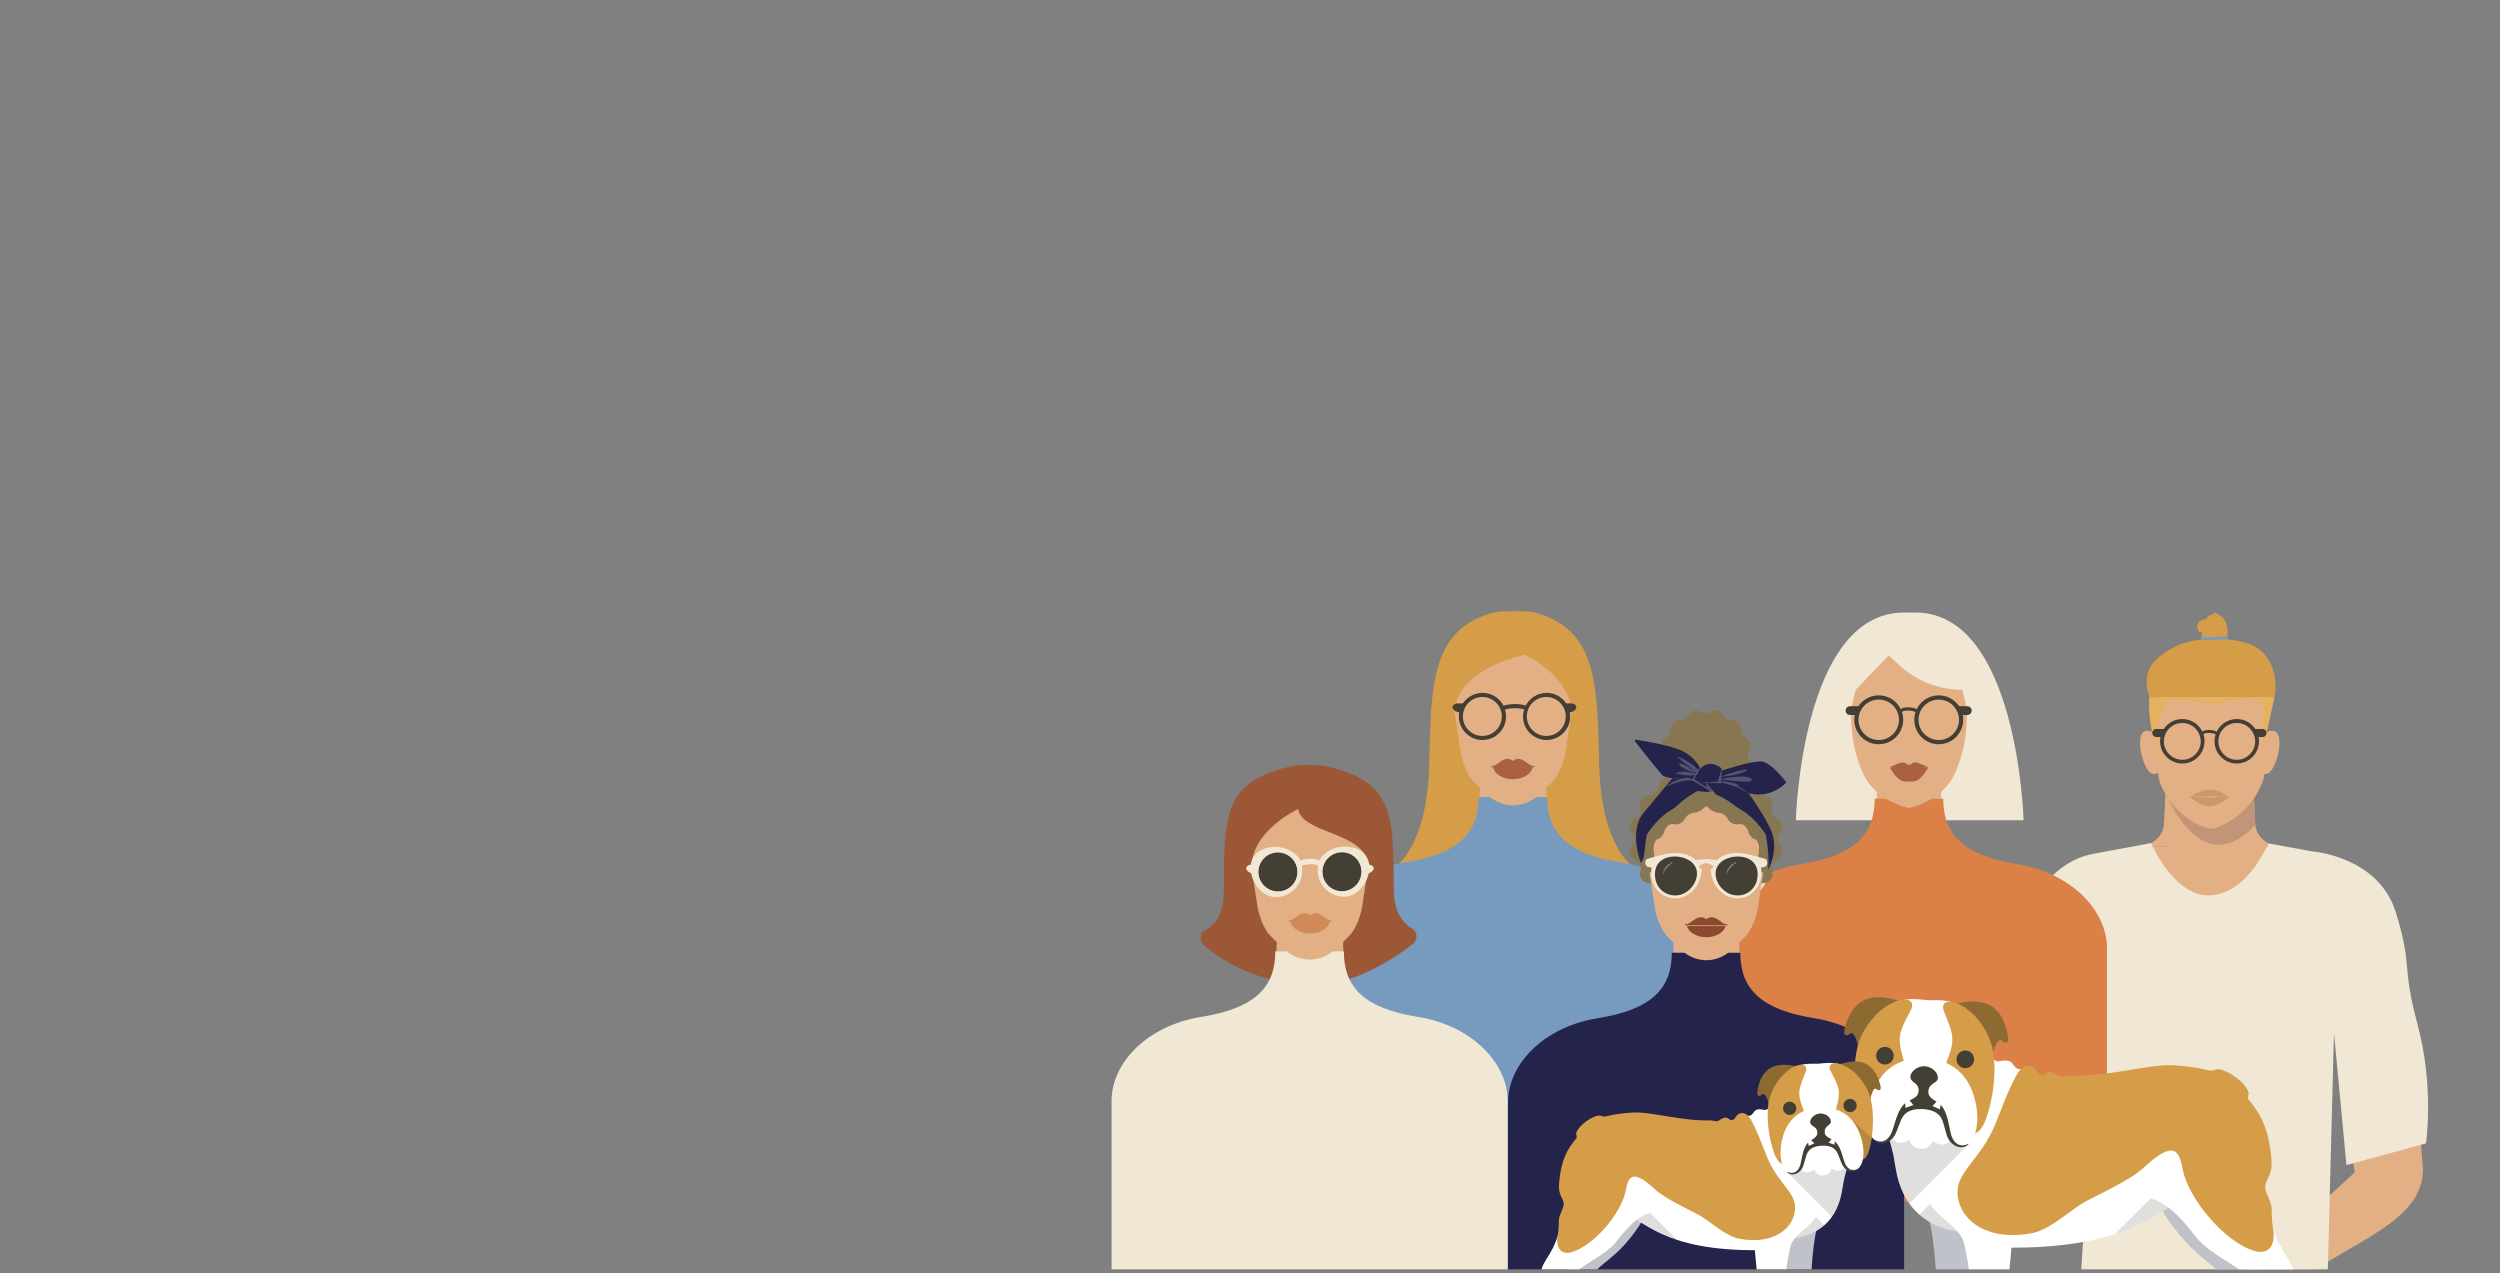 <?xml version="1.0" encoding="UTF-8"?> <svg xmlns="http://www.w3.org/2000/svg" xmlns:xlink="http://www.w3.org/1999/xlink" version="1.1" id="Layer_1" x="0px" y="0px" viewBox="0 0 2608 1328" style="enable-background:new 0 0 2608 1328;" xml:space="preserve"><rect x="0" y="0" width="2608" height="1328" fill="#808080" stroke="none"/> <style type="text/css"> .st0{clip-path:url(#SVGID_00000017492529237787120050000015651181217457604481_);} .st1{fill:#E3B086;} .st2{fill:#C39578;} .st3{fill:#D59D48;} .st4{fill:#769BBE;} .st5{fill:#E6B161;} .st6{fill:#443F35;} .st7{fill:#C69A69;} .st8{fill:#F1E7D5;} .st9{fill:#AA6142;} .st10{fill:#9C5836;} .st11{fill:#D08A59;} .st12{fill:#472B24;} .st13{fill:#DB8147;} .st14{fill:#EAE1DB;} .st15{fill:#857777;} .st16{fill:#24234C;} .st17{fill:#877652;} .st18{fill:#8B492D;} .st19{fill:#565170;} .st20{fill:#C0C2CA;} .st21{fill:#FFFFFF;} .st22{opacity:0.15;clip-path:url(#SVGID_00000076578747516580269660000015187778453113573522_);fill:#342E27;enable-background:new ;} .st23{clip-path:url(#SVGID_00000145035622491937853950000006291838491827757996_);} .st24{opacity:0.15;fill:#342E27;enable-background:new ;} .st25{fill:#AA823D;} .st26{fill:#8E6A33;} .st27{fill:none;stroke:#494846;stroke-width:1.602;stroke-miterlimit:10;} .st28{opacity:0.4;clip-path:url(#SVGID_00000182488349367192917360000009000263373708491666_);fill:#8E6A33;enable-background:new ;} .st29{opacity:0.15;clip-path:url(#SVGID_00000128478576876153364850000014798083475872678786_);fill:#342E27;enable-background:new ;} .st30{clip-path:url(#SVGID_00000071517187366858600730000005546219184700314026_);} .st31{opacity:0.4;clip-path:url(#SVGID_00000007419226110879170930000012403897146998202774_);fill:#8E6A33;enable-background:new ;} .st32{fill:none;} </style> <g> <defs> <rect id="SVGID_1_" x="954.55" y="607.15" width="1637.75" height="717.02"></rect> </defs> <clipPath id="SVGID_00000140729889674709889800000005758191708297430918_"> <use xlink:href="#SVGID_1_" style="overflow:visible;"></use> </clipPath> <g id="Layer_1_00000075865937173312758060000012908821648843495351_" style="clip-path:url(#SVGID_00000140729889674709889800000005758191708297430918_);"> <g> <g> <g> <path class="st1" d="M2361.9,877.1c0,0,0.8,18,22.7,23.4s61.9,3.2,81.7,21.7c13.3,12.5,30,36.1,35.3,53.5 c7.6,25.1,9.3,38,11.5,64.2l14.5,179c0.7,55.3-72,74.7-126.1,115.6l-71.2,4.2l126.2-115.7l-27.2-185.5l1.2-1.4l-5,33.2 l-235.9-13.5l-14.7-33.5l-38.2,226.1l-58.6-19.5c2.2-75.7-2.3-121.4,15-200.3c0,0,9.7-90.6,60.6-109.1 c25.1-9.1,67.1-13.5,89.1-18.9s22.7-23.4,22.7-23.4"></path> </g> </g> </g> <g> <g> <g> <g> <g> <g> <g> <path class="st1" d="M2375.2,882.9c-21.7-5.1-22.5-22.3-22.5-22.3l-2.6-50.9l-43.6,22.3h-2.9l-43.6-22.3l-2.6,50.9 c0,0-0.8,17.2-22.5,22.3"></path> <path class="st2" d="M2268.6,787.8l-9.2,39.6c0,0,36,94.4,93.4,33.2l-2.9-65.3L2268.6,787.8z"></path> <path class="st1" d="M2250,763.9c0.1,4.1-1,41.2,3.2,52.3c14.2,37.2,48.3,48.2,51.6,48.2c0,0,3.5-0.1,3.6-0.1s0.1,0,0.1,0 c4.6,0,37.4-12.4,51.7-48.1c4.4-11,3.8-53.7,4-57.8c1.2-26.4,0.6-34.9-6.3-43.7c-2.2-0.2-2.7-0.2-4-0.6 c-3-0.9-3.5-6.4-8.1-7.8c-4.6-1.4-6,1.1-10.2,0.4c-4.3-0.7-3-3.6-8.7-5.3c-5.8-1.7-11,3.8-14.3,0.7s-7.2-3-7.2-3h0.1 c0,0-4.2-0.1-7.5,3s-8.5-2.3-14.3-0.7c-5.8,1.7-4.5,4.6-8.7,5.3c-4.3,0.7-5.6-1.9-10.2-0.4c-4.6,1.4-5.1,7-8.1,7.8 c-0.7,0.2,0.1,0.3-0.8,0.4C2241.5,734.8,2249.9,756.5,2250,763.9z"></path> <g> <g> <g> <path class="st1" d="M2356.8,797.7c0,0,0,13.6,9.6,8.8s20.7-51.8-0.8-43.1C2344.1,772.2,2356.8,797.7,2356.8,797.7z"></path> <path class="st1" d="M2253.6,797.7c0,0,0,13.6-9.6,8.8s-20.7-51.8,0.8-43.1C2266.4,772.2,2253.6,797.7,2253.6,797.7z"></path> </g> </g> </g> </g> </g> </g> <g> <path class="st3" d="M2372.8,727.1c0,0,7.2-31.6-16.4-50.1c-6-4.7-18-8.6-33-10c0.6-3.9,0.5-8.1,0.1-12 c-1-8.9-6.2-13.2-13.3-16c-1.2-0.5-1.9,1.1-1.3,2.1c-2.1,0-4.1,0.7-6.1,2.3c-0.6,0.5-0.7,1.4-0.4,2 c-6.6,0.9-13.8,4.7-8.6,13.3c0.5,0.8,1.5,0.8,2,0.1c0.6,0.3,1.1,0.1,1.6-0.2c-0.6,2.8-0.4,5.5-0.8,8.6 c-13.7,1.4-24,4.8-34.6,11.3c-16.5,10-28.3,22.7-19.8,48.7v0.1"></path> <path class="st4" d="M2298.1,667.7c8.2,1,16.5-1.4,24.7-0.6c1.7,0.2,1.7-2.9,0-3c-8.2-0.8-16.5,1.6-24.7,0.6 C2296.3,664.5,2296.3,667.5,2298.1,667.7L2298.1,667.7z"></path> </g> </g> <path class="st5" d="M2253.9,794.3c0,0-14-33.7-11.7-67l130.6-0.1l-15.3,69l3.3-13.9c0,0,0.7-42.4-1.2-47.2 c-1.9-4.9-0.7-6.8-15.3-6.7s-27.1,8-45.6,4.8c-18.6-3.2-23.2-1-32.4-4.2c0,0-13.7-1-16.4,44.4 C2249.8,773.4,2249.9,780.9,2253.9,794.3z"></path> </g> <g> <g> <path class="st6" d="M2298.4,766.4l-2.9-0.7c0.9-3.7,6.8-4.6,12-4c4.4,0.6,6.9,2.2,6.8,4.4l-3-0.1c0,0.1,0,0.2,0,0.2 c-0.5-0.9-5.2-2.1-9.5-1.5C2300,765,2298.6,765.6,2298.4,766.4z"></path> </g> <g> <path class="st6" d="M2276.6,796.5c-12.8,0-23.2-10.4-23.2-23.2s10.4-23.2,23.2-23.2s23.2,10.4,23.2,23.2 C2299.7,786.2,2289.3,796.5,2276.6,796.5z M2276.6,754.2c-10.6,0-19.2,8.6-19.2,19.2c0,10.6,8.6,19.2,19.2,19.2 s19.2-8.6,19.2-19.2C2295.7,762.8,2287.1,754.2,2276.6,754.2z"></path> <path class="st6" d="M2333.4,796.5c-12.8,0-23.2-10.4-23.2-23.2s10.4-23.2,23.2-23.2s23.2,10.4,23.2,23.2 C2356.5,786.2,2346.1,796.5,2333.4,796.5z M2333.4,754.2c-10.6,0-19.2,8.6-19.2,19.2c0,10.6,8.6,19.2,19.2,19.2 s19.2-8.6,19.2-19.2C2352.5,762.8,2343.9,754.2,2333.4,754.2z"></path> </g> <path class="st6" d="M2349.7,760.5h10.6c2.6,0,4.6,2.4,4.1,4.9l0,0c-0.4,2-2.1,3.5-4.1,3.5h-5.9L2349.7,760.5z"></path> <path class="st6" d="M2260,760.5h-10.6c-2.6,0-4.6,2.4-4.1,4.9l0,0c0.4,2,2.1,3.5,4.1,3.5h5.9L2260,760.5z"></path> </g> <g> <path class="st7" d="M2325.5,831.4c0,0-9.8-7.6-20.5-7.6l0,0l0,0l0,0l0,0c-10.7,0-20.5,7.6-20.5,7.6 c-0.2-0.1,18.2-0.6,20.3-0.7c0.1,0,0.3,0,0.4,0C2307.3,830.8,2325.7,831.2,2325.5,831.4z"></path> <path class="st7" d="M2325.5,831.1c0,0-9.8,9.9-20.5,10l0,0l0,0l0,0l0,0c-10.7,0-20.5-10-20.5-10c-0.2,0.2,20.2,0.9,20.5,0.9 C2305.3,831.9,2325.7,831.2,2325.5,831.1z"></path> </g> </g> <path class="st1" d="M2234.8,882.9c0,0,26.9,63.3,64.9,66.4c38,3.1,75.5-66.4,75.5-66.4"></path> <path class="st8" d="M2244,879.5c0,0,24.7,57.9,63.2,54.5c39.7-3.5,58.4-55.1,60-54l45,8.2c0,0,69.4,5,87.3,64.1 c18,59.1,5.2,51.9,22.6,116.9s8.7,123.6,8.7,123.6l-83,22.6l-13-137.9l-7.1,272.7l-104.4-13.2l-153.2,2.8l17.4-263.9 c0,0-15.2,102.2-15.2,111l-84.3,10.5l15.2-168.7c0,0-2.7-121.3,80.5-138C2201.7,887.3,2244,879.5,2244,879.5z"></path> </g> <path class="st3" d="M1668.2,796.5c-1.8-81.5-1.5-141.5-69.1-157.9c-6-1.4-33-1.4-39,0c-67.5,16.3-67.3,76.3-69.1,157.9 c-1.9,89.2-36.8,108.6-36.8,108.6L1557,909c0,0,10.6-26.4,22.7-62.8c12.1,36.4,22.7,62.8,22.7,62.8l102.6-4 C1705,905,1670.1,885.7,1668.2,796.5z"></path> <path class="st1" d="M1538.4,868.1c8.1-22,4.6-68.8,4.6-68.8l0.2,1.4l34.7,3.4l33.8-4.8l1.4,26.8c0,0,1.6,29.2,4.4,37.9 C1628.5,897.7,1532,885.5,1538.4,868.1z"></path> <path class="st4" d="M1691.2,899.8c-55.7-8.9-77.2-30.6-77.2-68.3h-71.5c0,37.7-21.5,59.5-77.2,68.3 c-55.7,8.9-93.7,47.7-93.7,87.7V1191h162h6.3h244.9V987.5C1784.9,947.5,1746.9,908.7,1691.2,899.8z"></path> <path class="st1" d="M1590.7,683.1c0,0,48.6,22.3,48.6,60.9l-6,39.4c-1.1,7.2-3.2,14.2-6.3,20.8c-1.3,2.7-2.9,5.5-4.6,7.9 c-2.6,3.6-11.7,12-18.1,17.9s-14.7,9.5-23.4,10v0.1h-1.4c-0.3,0-0.7,0-1,0s-0.7,0-1,0h-1.4V840c-8.7-0.5-16.9-4.1-23.4-10 c-6.4-5.8-15.5-14.3-18.1-17.9c-1.6-2.1-3-4.6-4.2-7c-3.4-6.8-5.6-14-6.7-21.5l-6-39.5C1517.8,697.1,1590.7,683.1,1590.7,683.1z"></path> <path class="st1" d="M1569,781.3c-1.8-0.7-2.9-2.5-2.6-4.4c2.9-12.5,5.3-1.4,7.3-31.7c1.6-3.8,3.8-4.1,4.2-3.7 c0.4-0.3,3.2,0,4.6,3.7c0.9,29.1,5.1,23.2,7,31.8c0.3,1.9-0.8,3.7-2.6,4.4c-2.1,0.8-6.9,3.9-7.7,3.9c-0.4,0-2,0-2.4,0 C1575.9,785.2,1571.1,782.1,1569,781.3z"></path> <path class="st9" d="M1600.6,799.1c-4.5,0.3-7-3.8-12.7-6.5s-9.6,1.2-9.6,1.2h-0.1c0,0-4-3.9-9.6-1.2c-5.7,2.7-8.2,6.8-12.7,6.5 c0,0-0.5,1.1,0.2,1.1c0.7,0.1,20.6,6.9,22.1,6.9s21.4-6.8,22.1-6.9C1601.1,800.2,1600.6,799.1,1600.6,799.1z"></path> <path class="st9" d="M1557.7,801.1c1.9,6.7,10.4,11.8,20.5,11.8s18.6-5,20.5-11.8H1557.7z"></path> <g> <g> <g> <path class="st6" d="M1630.5,733.8h9.7c0,0,5.8,1.4,3.9,5.2s-7,4.2-7,4.2L1630.5,733.8z"></path> <path class="st6" d="M1529.2,733.8h-9.7c0,0-5.8,1.4-3.9,5.2s7,4.2,7,4.2L1529.2,733.8z"></path> </g> </g> <path class="st6" d="M1521.9,747.4c0,13.5,11,24.6,24.6,24.6c13.5,0,24.6-11,24.6-24.6c0-2.6-0.4-5-1.1-7.3 c10-2.5,17.5-0.8,20-0.1c-0.7,2.3-1.2,4.8-1.2,7.4c0,13.5,11,24.6,24.6,24.6c13.5,0,24.6-11,24.6-24.6c0-13.5-11-24.6-24.6-24.6 c-9.4,0-17.6,5.4-21.8,13.2c-2.5-0.8-11.4-3.1-23.2,0.1c-4.1-7.9-12.3-13.3-21.8-13.3C1532.9,722.9,1521.9,733.9,1521.9,747.4z M1592.8,747.4c0-11.2,9.1-20.3,20.3-20.3c11.2,0,20.3,9.1,20.3,20.3s-9.1,20.3-20.3,20.3C1602,767.8,1592.8,758.6,1592.8,747.4z M1526.1,747.4c0-11.2,9.1-20.3,20.3-20.3c11.2,0,20.3,9.1,20.3,20.3s-9.1,20.3-20.3,20.3 C1535.2,767.8,1526.1,758.6,1526.1,747.4z"></path> </g> <g> <path class="st10" d="M1276.7,928.3c0-80,1.5-111.2,65.3-127.8c12.8-3.3,33.8-3.3,46.7,0c63.8,16.6,65.3,47.8,65.3,127.8 c0,21.2,8.2,33.9,19.1,40.4c5.8,3.4,6.2,11.6,1,15.8c-25,20-83.1,54.1-103.2,33.7c-3.3-3.3-8.6-3.2-12.4-0.4 c-22.3,16.9-79.5-10.5-102.9-32.1c-5-4.6-3.9-12.8,2.2-15.8C1268.4,964.5,1276.7,952.6,1276.7,928.3z"></path> <path class="st1" d="M1406.5,1029c-8.1-22-4.6-68.8-4.6-68.8l-0.2,1.4L1367,965l-33.8-4.8l-1.4,26.8c0,0-1.6,29.2-4.4,37.9 C1316.4,1058.6,1412.9,1046.4,1406.5,1029z"></path> <path class="st8" d="M1253.2,1060.8c55.7-8.9,77.2-30.6,77.2-68.3h71.5c0,37.7,21.5,59.5,77.2,68.3c55.7,8.9,93.7,47.7,93.7,87.7 V1373h-162h-6.3h-34.8h-7h-34.8h-6.3h-162v-224.5C1159.5,1108.4,1197.5,1069.6,1253.2,1060.8z"></path> <g> <path class="st1" d="M1354.2,844c0,0-48.6,22.3-48.6,60.9l6,39.4c1.1,7.2,3.2,14.2,6.3,20.8c1.3,2.7,2.9,5.5,4.6,7.9 c2.6,3.6,11.7,12,18.1,17.9s14.7,9.5,23.4,10v0.1h1.4c0.3,0,0.7,0,1,0s0.7,0,1,0h1.4v-0.1c8.7-0.5,16.9-4.1,23.4-10 c6.4-5.8,15.5-14.3,18.1-17.9c1.6-2.1,3-4.6,4.2-7c3.4-6.8,5.6-14,6.7-21.5l6-39.5C1428.4,868,1358.4,870.6,1354.2,844z"></path> <path class="st1" d="M1375.9,942.2c1.8-0.7,2.9-2.5,2.6-4.4c-2.9-12.5-5.3-1.4-7.3-31.7c-1.6-3.8-3.8-4.1-4.2-3.7 c-0.4-0.3-3.2,0-4.6,3.7c-0.9,29.1-5.1,23.2-7,31.8c-0.3,1.9,0.8,3.7,2.6,4.4c2.1,0.8,6.9,3.9,7.7,3.9c0.4,0,2,0,2.4,0 C1369,946.2,1373.8,943,1375.9,942.2z"></path> </g> <path class="st11" d="M1344.3,960.1c4.5,0.3,7-3.8,12.7-6.5s9.6,1.2,9.6,1.2h0.1c0,0,4-3.9,9.6-1.2c5.7,2.7,8.2,6.8,12.7,6.5 c0,0,0.5,1.1-0.2,1.1c-0.7,0.1-20.6,6.9-22.1,6.9s-21.4-6.8-22.1-6.9C1343.8,961.1,1344.3,960.1,1344.3,960.1z"></path> <path class="st11" d="M1387.2,962c-1.9,6.7-10.4,11.8-20.5,11.8s-18.6-5-20.5-11.8H1387.2z"></path> <path class="st12" d="M1401,916.1c1.1,0,2.2-0.1,3.2-0.4c5.7-1.3,8.2-5.8,8.3-6c0.6-1.1,0.2-2.5-0.9-3.1s-2.5-0.2-3.1,0.9 c-0.1,0.1-1.7,3-5.4,3.8c-3.9,0.9-8.9-0.8-14.4-4.8c-1-0.7-2.4-0.5-3.2,0.5c-0.7,1-0.5,2.4,0.5,3.2 C1391.5,914.1,1396.5,916.1,1401,916.1z"></path> <path class="st12" d="M1331.9,916.1c-1.1,0-2.2-0.1-3.2-0.4c-5.7-1.3-8.2-5.8-8.3-6c-0.6-1.1-0.2-2.5,0.9-3.1s2.5-0.2,3.1,0.9 c0.1,0.1,1.7,3,5.4,3.8c3.9,0.9,8.9-0.8,14.4-4.8c1-0.7,2.4-0.5,3.2,0.5c0.7,1,0.5,2.4-0.5,3.2 C1341.5,914.1,1336.4,916.1,1331.9,916.1z"></path> <path class="st6" d="M1379.6,909.5c0,11.3,9.2,20.5,20.5,20.5s20.5-9.2,20.5-20.5s-9.2-20.5-20.5-20.5 C1388.8,889,1379.6,898.1,1379.6,909.5z"></path> <path class="st6" d="M1312.7,909.5c0,11.3,9.2,20.5,20.5,20.5s20.5-9.2,20.5-20.5s-9.2-20.5-20.5-20.5 C1321.9,889,1312.7,898.1,1312.7,909.5z"></path> <g> <path class="st8" d="M1419.1,902h9.7c0,0,5.8,1.4,3.9,5.2s-7,4.2-7,4.2L1419.1,902z"></path> <path class="st8" d="M1314,902h-9.7c0,0-5.8,1.4-3.9,5.2s7,4.2,7,4.2L1314,902z"></path> <path class="st8" d="M1304.6,905.4c0.1,14.5,11.9,30.6,26.4,30.5s27.4-11.9,27.4-26.4c0-2.7,0-6.7,0-6.6 c10.6-2.7,13.7-0.9,16.3-0.2c0,0.1,0,3.9,0.1,6.7c0.1,14.5,13.1,26.2,27.6,26.1c14.5-0.1,26.2-16.3,26.1-30.7 c-0.1-14.5-11.9-21.8-26.3-21.7c-10.1,0-21.4,5.8-25.7,14.2c-2.7-0.8-9.9-2.9-19.8,0.2c-4.4-8.4-15.8-14.1-25.9-14.1 C1316.2,883.5,1304.5,890.9,1304.6,905.4z M1379.5,909.4c0-11.2,9-20.4,20.3-20.4c11.2,0,20.4,9,20.4,20.3 c0,11.2-9,20.4-20.3,20.4C1388.7,929.7,1379.6,920.7,1379.5,909.4z M1312.7,909.7c0-11.2,9-20.4,20.3-20.4 c11.2,0,20.4,9,20.4,20.3c0,11.2-9,20.4-20.3,20.4C1322,930,1312.8,920.9,1312.7,909.7z"></path> </g> </g> <g> <path class="st8" d="M1998.2,639c-1.3,0-10.7,0-12.1,0c-107,0-112.7,216.7-112.7,216.7h107.3h10.7h1.6h10.7H2111 C2111,855.7,2105.2,639,1998.2,639z"></path> <rect x="1957.9" y="800.9" class="st1" width="67.1" height="82.3"></rect> <path class="st13" d="M2104.4,901.5c-55.7-8.9-77.2-30.6-77.2-68.3h-71.5c0,37.7-21.5,59.5-77.2,68.3 c-55.7,8.9-93.7,47.7-93.7,87.7v264.1h162h6.3h34.8h7h34.8h6.3h162V989.2C2198,949.2,2160,910.4,2104.4,901.5z"></path> <path class="st8" d="M1984.6,719.6l5.2-29.7l6.1,30.4h62.4l-12.7-47.2h-99.7l-12.7,47.2h51.4 C1984.6,720.1,1984.6,719.9,1984.6,719.6z"></path> <path class="st1" d="M2047,719.6L2047,719.6c-24.1,0-47.3-9-65.1-25.2l-11.7-10.7l-34.3,35.9c0,0-5.8,18.4-4.8,31.3 c1,12.9,1,30.2,12.3,55.7c13.2,29.6,47.4,36.1,47.4,36.1h1.2c0,0,34.3-6.5,47.4-36.1c11.4-25.5,11.4-42.8,12.3-55.7 C2052.8,738.1,2047,719.6,2047,719.6z"></path> <g> <path class="st9" d="M1979.3,796.9c0,0,6-3.4,9.5,0c0,0,1.2,1,2.6,1l0,0c1.5,0,2.6-1,2.6-1c3.5-3.4,9.5,0,9.5,0l7.3,3.1 c0.3,0.1,0.2,0.6-0.1,0.6l-16.7,1.9c-1.7,0.4-3.5,0.4-5.2,0l-16.7-1.9c-0.3,0-0.4-0.5-0.1-0.6L1979.3,796.9z"></path> <path class="st9" d="M1989.3,801.1h4.2l18-0.5l-0.3,0.5c0,0-7,14-15.7,14.2c-1.7,0-3,0-4-0.1c-1,0.1-2.4,0.1-4,0.1 c-8.8-0.2-15.7-14.2-15.7-14.2l-0.3-0.5L1989.3,801.1z"></path> </g> <path class="st1" d="M1982.5,783c-1.8-0.7-2.9-2.5-2.6-4.4c2.9-12.5,5.3-1.4,7.3-31.7c1.6-3.8,3.8-4.1,4.2-3.7 c0.4-0.3,3.2,0,4.6,3.7c0.9,29.1,5.1,23.2,7,31.8c0.3,1.9-0.8,3.7-2.6,4.4c-2.1,0.8-6.9,3.9-7.7,3.9c-0.4,0-2,0-2.4,0 C1989.3,786.9,1984.6,783.8,1982.5,783z"></path> </g> <g> <g> <path class="st6" d="M1984,743.2l-3.2-0.8c1-4.1,7.5-5.1,13.2-4.3c4.9,0.7,7.6,2.4,7.5,4.8l-3.3-0.1c0,0.1,0,0.2,0,0.2 c-0.6-1-5.8-2.3-10.4-1.6C1985.7,741.6,1984.2,742.3,1984,743.2z"></path> </g> <g> <path class="st6" d="M1959.9,776.4c-14.1,0-25.5-11.4-25.5-25.5s11.4-25.5,25.5-25.5s25.5,11.4,25.5,25.5 C1985.4,764.9,1974,776.4,1959.9,776.4z M1959.9,729.8c-11.6,0-21.1,9.5-21.1,21.1s9.5,21.1,21.1,21.1s21.1-9.5,21.1-21.1 C1981,739.2,1971.6,729.8,1959.9,729.8z"></path> <path class="st6" d="M2022.5,776.4c-14.1,0-25.5-11.4-25.5-25.5s11.4-25.5,25.5-25.5s25.5,11.4,25.5,25.5 C2048,764.9,2036.5,776.4,2022.5,776.4z M2022.5,729.8c-11.6,0-21.1,9.5-21.1,21.1s9.5,21.1,21.1,21.1s21.1-9.5,21.1-21.1 C2043.6,739.2,2034.1,729.8,2022.5,729.8z"></path> </g> <path class="st6" d="M2040.5,736.7h11.7c2.9,0,5.1,2.6,4.6,5.4l0,0c-0.4,2.2-2.3,3.8-4.6,3.8h-6.5L2040.5,736.7z"></path> <path class="st6" d="M1941.7,736.7H1930c-2.9,0-5.1,2.6-4.6,5.4l0,0c0.4,2.2,2.3,3.8,4.6,3.8h6.5L1941.7,736.7z"></path> </g> <g> <path class="st14" d="M1776.1,901.7c0,0,0.7,22.5-15.1,31.6c-10.1,5.8-23.1,4-31.2-4.4c-2.1-2.2-4.1-5-5.6-8.4 c-2.2-5.1-3-10.7-2.3-16.2l0.7-5.7h-3.6l-0.8-8.4c0,0,34.2-17.5,55.7,4C1773.7,894.2,1778.9,896.6,1776.1,901.7z"></path> <path class="st6" d="M1769.2,912.6c-1.2,11.1-10,20-22.7,18.7c-11.9-1.2-17.9-11.5-17.9-22.7c0-12.7,10.7-18.7,22.3-17.5 C1762.4,892.4,1770.4,901.5,1769.2,912.6z"></path> <path class="st14" d="M1790.1,901.7c0,0-0.7,22.5,15.1,31.6c10.1,5.8,23.1,4,31.2-4.4c2.1-2.2,4.1-5,5.6-8.4 c2.2-5.1,3-10.7,2.3-16.2l-0.7-5.7h3.6l0.8-8.4c0,0-34.2-17.5-55.7,4C1792.5,894.2,1787.3,896.6,1790.1,901.7z"></path> <path class="st6" d="M1797,912.6c1.2,11.1,10,20,22.7,18.7c11.9-1.2,17.9-11.5,17.9-22.7c0-12.7-10.7-18.7-22.3-17.5 C1803.8,892.4,1795.8,901.5,1797,912.6z"></path> <path class="st14" d="M1782.4,893.6c-5.2-0.1-10.6,0.9-10.6,0.9v10.4c1.9-3.9,8.3-4.1,10.6-4.2c2.4,0,8.7,0.3,10.6,4.2v-10.4 C1793,894.5,1787.6,893.5,1782.4,893.6z"></path> <g> <path class="st15" d="M1803.4,910.7c0.8-2.5,2.8-6.9,7.4-9.8c0.1-0.1,0.1-0.2,0.1-0.3l-0.9-1.2c-0.1-0.1-0.2-0.1-0.3-0.1 c-1.1,0.7-6.2,4.6-6.7,11.2C1802.9,910.9,1803.3,911,1803.4,910.7z"></path> <path class="st15" d="M1811,898.4c0.3-0.3,1.4-0.8,1.6-0.5l0.6,1.1c0.1,0.1,0,0.3-0.1,0.4l-0.9,0.5c-0.1,0.1-0.3,0-0.4-0.1 l-0.9-1.1C1810.8,898.7,1810.9,898.5,1811,898.4z"></path> </g> <g> <path class="st15" d="M1736.2,910.7c0.8-2.5,2.8-6.9,7.4-9.8c0.1-0.1,0.1-0.2,0.1-0.3l-0.9-1.2c-0.1-0.1-0.2-0.1-0.3-0.1 c-1.1,0.7-6.2,4.6-6.7,11.2C1735.7,910.9,1736.1,911,1736.2,910.7z"></path> <path class="st15" d="M1743.9,898.4c0.3-0.3,1.4-0.8,1.6-0.5l0.6,1.1c0.1,0.1,0,0.3-0.1,0.4l-0.9,0.5c-0.1,0.1-0.3,0-0.4-0.1 l-0.9-1.1C1743.6,898.7,1743.7,898.5,1743.9,898.4z"></path> </g> </g> <g> <path class="st1" d="M1740.6,1030.2c8-21.7,4.6-67.8,4.6-67.8l0.2,1.4l34.3,3.4l33.4-4.8l1.4,26.4c0,0,1.6,28.8,4.4,37.4 C1829.5,1059.4,1734.3,1047.4,1740.6,1030.2z"></path> <g> <g> <path class="st16" d="M1666.8,1062.2c55.7-8.9,77.2-30.6,77.2-68.3h71.5c0,37.7,21.5,59.5,77.2,68.3 c55.7,8.9,93.7,47.7,93.7,87.7V1373h-413.2v-223.1C1573.1,1109.8,1611.1,1071,1666.8,1062.2z"></path> </g> </g> <g> <path class="st17" d="M1784.5,742.6L1784.5,742.6c4.6-3,10.8-1.3,13.3,3.6l0,0c1.7,3.2,5.1,5.2,8.7,5l0,0 c5.5-0.3,10,4.2,9.7,9.7l0,0c-0.2,3.6,1.8,7,5,8.7l0,0c4.9,2.5,6.5,8.7,3.6,13.3l0,0c-2,3.1-2,7,0,10l0,0 c3,4.6,1.3,10.8-3.6,13.3l0,0c-3.2,1.7-5.2,5.1-5,8.7l0,0c0.3,5.5-4.3,10-9.7,9.7l0,0c-3.6-0.2-7,1.8-8.7,5l0,0 c-2.5,4.9-8.7,6.5-13.3,3.6l0,0c-3.1-2-7-2-10,0l0,0c-4.6,3-10.8,1.3-13.3-3.6l0,0c-1.7-3.2-5.1-5.2-8.7-5l0,0 c-5.5,0.3-10-4.2-9.7-9.7l0,0c0.2-3.6-1.8-7-5-8.7l0,0c-4.9-2.5-6.5-8.7-3.6-13.3l0,0c2-3.1,2-7,0-10l0,0 c-3-4.6-1.3-10.8,3.6-13.3l0,0c3.2-1.7,5.2-5.1,5-8.7l0,0c-0.3-5.5,4.3-10,9.7-9.7l0,0c3.6,0.2,7-1.8,8.7-5l0,0 c2.5-4.9,8.7-6.5,13.3-3.6l0,0C1777.5,744.6,1781.4,744.6,1784.5,742.6z"></path> </g> <path class="st17" d="M1786.9,804L1786.9,804c5.1-4.4,13.3-2.8,16.2,3l0,0c2.2,4.5,7.8,6.6,12.8,4.9l0,0 c6.5-2.2,13.5,2.1,13.7,8.5l0,0c0.2,4.9,4.5,8.9,9.8,9.1l0,0c6.9,0.2,11.6,6.7,9.2,12.7l0,0c-1.9,4.6,0.5,9.8,5.3,11.8l0,0 c6.3,2.7,7.9,10.3,3.2,15l0,0c-3.6,3.6-3.6,9.2,0,12.8l0,0c4.7,4.7,3.1,12.3-3.2,15l0,0c-4.8,2.1-7.2,7.2-5.3,11.8l0,0 c2.4,6-2.2,12.4-9.2,12.7l0,0c-5.3,0.2-9.6,4.1-9.8,9.1l0,0c-0.3,6.4-7.2,10.7-13.7,8.5l0,0c-5-1.7-10.6,0.4-12.8,4.9l0,0 c-2.9,5.8-11.1,7.3-16.2,3l0,0c-3.9-3.3-10-3.3-13.9,0l0,0c-5.1,4.4-13.3,2.8-16.2-3l0,0c-2.2-4.5-7.8-6.6-12.8-4.9l0,0 c-6.5,2.2-13.5-2.1-13.7-8.5l0,0c-0.2-4.9-4.5-8.9-9.8-9.1l0,0c-6.9-0.2-11.6-6.7-9.2-12.7l0,0c1.9-4.6-0.5-9.8-5.3-11.8l0,0 c-6.3-2.7-7.9-10.3-3.2-15l0,0c3.6-3.6,3.6-9.2,0-12.8l0,0c-4.7-4.7-3.1-12.3,3.2-15l0,0c4.8-2.1,7.2-7.2,5.3-11.8l0,0 c-2.4-6,2.2-12.4,9.2-12.7l0,0c5.3-0.2,9.6-4.1,9.8-9.1l0,0c0.3-6.4,7.2-10.7,13.7-8.5l0,0c5,1.7,10.6-0.4,12.8-4.9l0,0 c2.9-5.8,11.1-7.3,16.2-3l0,0C1777,807.4,1783,807.4,1786.9,804z"></path> <path class="st1" d="M1839.9,907.2c0,0-0.7-63.4-59.3-65.9h-1.1c-57.3,2.4-59.3,63.5-59.3,65.8c0,0,0,0,0,0.1l6,38.9 c1.1,7.4,3.3,14.5,6.7,21.2c1.2,2.4,2.6,4.8,4.1,6.9c2.5,3.5,11.5,11.9,17.8,17.6c6.4,5.8,14.5,9.3,23,9.8v0.1h1.3 c0.3,0,0.7,0,1,0s0.7,0,1,0h1.3v-0.1c8.6-0.5,16.7-4.1,23-9.8s15.3-14.1,17.8-17.6c1.5-2.1,2.9-4.5,4.1-6.9 c3.3-6.7,5.5-13.8,6.7-21.2L1839.9,907.2L1839.9,907.2z"></path> <path class="st18" d="M1802,964.2c-4.5,0.3-6.9-3.7-12.5-6.4c-5.6-2.6-9.5,1.2-9.5,1.2h-0.1c0,0-3.9-3.8-9.5-1.2s-8,6.7-12.5,6.4 c0,0-0.5,1,0.2,1.1s20.3,0,21.8,0s21.1,0.1,21.8,0C1802.5,965.2,1802,964.2,1802,964.2z"></path> <path class="st18" d="M1759.8,966.1c1.9,6.6,10.2,11.6,20.2,11.6s18.3-5,20.2-11.6H1759.8z"></path> <g> <path class="st16" d="M1844,907.8c0,0,13.6-21.6,2.4-44.2c-11.2-22.7-30.4-47.1-30.4-47.1l-36.1,0.8l10.4,11.6 c0,0,44.6,16.7,52.3,66.9c0.2,1.4,0,4.4,0.1,5.8C1843,903.7,1843.9,907.5,1844,907.8z"></path> <path class="st16" d="M1774.2,802.6c0,0-4.1-11-17.6-18.4c-11.1-6.1-39.7-11-49.5-12.5c-1.2-0.2-2,1.2-1.2,2.1 c6.3,8,25.1,31.7,28.5,35.1c4.1,4.2,32.7,4.2,32.7,4.2L1774.2,802.6z"></path> <path class="st16" d="M1796,801.7c0,0-8.5-8.2-17.7-3.4s-14.3,24.5-14.3,24.5s20,7.7,25-0.5S1796,801.7,1796,801.7z"></path> <path class="st16" d="M1795.2,804.2c0,0,32-10.7,42.4-9.8s25.9,21.8,25.9,21.8s-12.9,14.9-33.5,12.3c-20.5-2.6-35.7-10-35.7-10 L1795.2,804.2z"></path> <path class="st16" d="M1711.9,900.4c0,0-13.3-33,2.7-52.5c16.1-19.5,30.1-36.1,30.1-36.1l39.3,4.2l-12.8,9 c0,0-36.3,16.9-55.2,64.1c-0.5,1.3-1,4.3-1.5,5.7C1713.9,896.7,1712.1,900.2,1711.9,900.4z"></path> <g> <path class="st19" d="M1750.3,789.1c0,0,24.8,11.3,21.2,17.2c-3.6,6-23.5,0.5-23.5,0.5s7-4.1,19.2-0.1 C1779.5,810.8,1749.7,792.2,1750.3,789.1z"></path> <path class="st19" d="M1794.9,810c0,0,28.8-10,27.4-6.7C1821,806.5,1800.1,810.9,1794.9,810z"></path> <path class="st19" d="M1795,812.9c0,0,27.3-6.3,32.1-0.2C1831.9,818.8,1795,812.9,1795,812.9z"></path> <path class="st19" d="M1770.9,806.8c0,0-18-4.5-19.1-9.5C1750.8,792.2,1770.9,806.8,1770.9,806.8z"></path> <path class="st19" d="M1795.6,814.8c0,0,16,1.2,17.7,4.4C1815.2,822.3,1797.1,816.9,1795.6,814.8z"></path> <path class="st19" d="M1796,801.7l-4.3,15.2c0,0,1.3-0.1,2.9,0.2C1796.5,817.4,1796,801.7,1796,801.7z"></path> <path class="st19" d="M1771,802.4l3-0.6c0,0-5,6.5-7.3,13.2c0,0-1.5-1.2-3.6-1.2s3-1.4,3-1.4L1771,802.4z"></path> <polygon class="st19" points="1792.9,815.2 1771.9,816.9 1792.3,817 "></polygon> <polygon class="st19" points="1776.9,819 1766.9,812.4 1765.5,814.3 1777,821.1 1784,825.2 1785.6,825.5 1786.7,824.6 "></polygon> <polygon class="st19" points="1780.2,816.5 1786.7,824.6 1785.6,825.5 1781.5,822.7 1779.3,816.4 "></polygon> <path class="st19" d="M1738.2,820c0.1,0.6,16.9-6.7,24.7-6C1771.3,814.6,1759.3,805,1738.2,820z"></path> <path class="st19" d="M1824.8,828.6c0,0-15.7-12.2-32-11.9C1792.8,816.7,1807.2,811.6,1824.8,828.6z"></path> </g> </g> <g> <g> <g> <path class="st17" d="M1779.1,841.4c0,0-4.5,5.8-12.1,6.5s-10,7.6-10,7.6s-4.1,5.7-11.5,4.3s-10,9.8-10,9.8s-3.1,6-7.4,6.2 s-2.9,12.9-2.9,12.9s3.8,19.2-5.5,22.3s-1.9-40-1.9-40S1743.4,827.2,1779.1,841.4z"></path> </g> <g> <path class="st17" d="M1780.9,841.4c0,0,4.5,5.8,12.1,6.5s10,7.6,10,7.6s4.1,5.7,11.5,4.3s10,9.8,10,9.8s3.1,6,7.4,6.2 s2.9,12.9,2.9,12.9s-3.8,19.2,5.5,22.3s1.9-40,1.9-40S1816.6,827.2,1780.9,841.4z"></path> </g> </g> </g> <g> <path class="st6" d="M1724.4,902.1c0,0-3.8,32.7,22.7,33.4s24.4-30.1,24.4-30.1S1753.3,877,1724.4,902.1z"></path> <path class="st6" d="M1790.4,902.1c0,0,14.6-22.4,44.5-1.7c0,0,6,36.5-23.9,34.4S1790.4,902.1,1790.4,902.1z"></path> <g> <path class="st8" d="M1773.8,905.9c-0.1,0-0.1-0.1-0.2-0.1c-1.3-0.6-1-1.8-0.7-2.6c-0.1-0.2-0.1-0.3-0.2-0.5 c-4.1-9.2-15.6-13.8-28.5-12.8c-8.7,0.7-26.4,6.3-26.4,6.3s-3.6,4.2,0.5,7.9l4.5,1l0.1,0.4c-0.5,2.5-0.6,6.2-0.1,9.9 c1.9,12.9,13.1,23,27.2,21.7c10.6-1,19.6-9.3,22.9-18.9v0.1c0,0,2.4-7.2,2.5-10.8C1775.5,907.5,1775.4,906.7,1773.8,905.9z M1749.6,934c-12,1.1-21.4-7.1-22.9-18.1c-1.8-13.2,5.5-21,17.5-22.2s25,4.8,26,15.9C1771.3,920.7,1761.6,932.9,1749.6,934z"></path> <path class="st8" d="M1784.5,907.5c0.1,3.6,2.5,10.8,2.5,10.8v-0.1c3.3,9.6,12.4,17.9,22.9,18.9c14,1.3,25.3-8.8,27.2-21.7 c0.5-3.7,0.5-7.4-0.1-9.9l0.1-0.4l4.5-1c4.1-3.7,0.5-7.9,0.5-7.9s-17.6-5.6-26.4-6.3c-12.9-1-24.4,3.6-28.5,12.8 c-0.1,0.2-0.1,0.3-0.2,0.5c0.3,0.8,0.5,2-0.7,2.6c-0.1,0-0.1,0.1-0.2,0.1C1784.5,906.7,1784.5,907.5,1784.5,907.5z M1789.8,909.6c1.1-11.1,14-17.1,26-15.9c12,1.1,19.3,9,17.5,22.2c-1.5,11-10.9,19.3-22.9,18.1 C1798.4,932.9,1788.7,920.7,1789.8,909.6z"></path> <path class="st8" d="M1791.4,897.5c-2.5-0.8-11-1.3-11.4-1.3s-8.9,0.5-11.4,1.3c-3.3,1.1,4.3,5.8,4.3,5.8s2.1-1.5,4.8-2.5 c1.5-0.5,3.1-0.5,4.5,0c2.8,1,4.8,2.5,4.8,2.5S1794.7,898.6,1791.4,897.5z"></path> </g> <g> <path class="st15" d="M1801.3,912c0.8-2.5,2.7-6.8,7.3-9.6c0.1-0.1,0.1-0.2,0.1-0.3l-0.9-1.2c-0.1-0.1-0.2-0.1-0.3-0.1 c-1.1,0.7-6.1,4.5-6.6,11.1C1800.8,912.1,1801.2,912.2,1801.3,912z"></path> <path class="st15" d="M1808.9,899.9c0.3-0.3,1.4-0.8,1.6-0.5l0.6,1.1c0.1,0.1,0,0.3-0.1,0.4l-0.9,0.5c-0.1,0.1-0.3,0-0.4-0.1 l-0.9-1C1808.6,900.1,1808.7,899.9,1808.9,899.9z"></path> </g> <g> <path class="st15" d="M1735.1,912c0.8-2.5,2.7-6.8,7.3-9.6c0.1-0.1,0.1-0.2,0.1-0.3l-0.9-1.2c-0.1-0.1-0.2-0.1-0.3-0.1 c-1.1,0.7-6.1,4.5-6.6,11.1C1734.6,912.1,1735,912.2,1735.1,912z"></path> <path class="st15" d="M1742.6,899.9c0.3-0.3,1.4-0.8,1.6-0.5l0.6,1.1c0.1,0.1,0,0.3-0.1,0.4l-0.9,0.5c-0.1,0.1-0.3,0-0.4-0.1 l-0.9-1C1742.4,900.1,1742.4,899.9,1742.6,899.9z"></path> </g> </g> </g> <g> <path class="st20" d="M2312.9,1197.2c21.7,21.3,17.3,53.5,25.9,78.7c6.2,18.2,15.9,34.9,18.8,52.9c2.3,14-7.3,64.2-9,68.7 c0,0-35.3,0-37.3,0c-3-5.7-1.5-14.1,3.5-16.4c4.7-2.2,7.2-3.7,8.2-10c0.6-3.5,2.6-24.3,0.2-33.9c-2.4-9.4-24.8-21.5-43-41.6 c-18-19.9-39.5-49.5-36.3-76.1C2243.8,1190.1,2282.5,1167.3,2312.9,1197.2z"></path> <path class="st20" d="M2062.3,1246.3c0.9,33.3-6.1,97.2-10.5,130.2c-1.7,12.8-4.5,21-7.8,21c-3.4,0-30.6,0-34.4,0 c-2.6-3.9-4.4-15.1,4.3-18.4c6.4-2.4,6.6-6.5,7-10.6c0.2-1.7,0-49.7-6.1-85.6c-3.7-21.4-17.5-50.5-17-58.7 C1997.9,1222.6,2062.3,1246.3,2062.3,1246.3z"></path> <g> <g> <path id="SVGID_00000105394106366298593900000001672410355662690454_" class="st21" d="M2036.5,1076.7 c8.9,6.7,18.2,13.4,27,18.2c4.2,2.3,8.6,1.5,12.1,5.1c1.7,1.8,3.9,6.2,7.6,7.1c3.1,0.8,8-2.3,13.6,0.2c3.6,1.7,4.6,7.5,9.5,8 c3,0.3,6.6-1.5,11.8-0.3c7.2,1.7,6.9,7.2,11.7,9c5,1.8,5.2,0.2,12.2,2.4c3.1,1,158.9,18.1,158.9,48.2c0,42,19.2,66.5-26.7,79.8 c-25.6,7.4-56.4,54.9-211.6,46.1c-1.6-0.1-12.4-14.9-14-15c-34.8-3.3-58.1-21.8-67.5-51.8c-4.1-12.9-4.5-24.1-7.1-33.7 c-2.8-10.2-6.6-24.3-9.3-37.7C1960.6,1142.1,2018.5,1063.2,2036.5,1076.7z"></path> </g> <g> <defs> <path id="SVGID_00000143576969032531058510000007371457543753782404_" d="M2036.5,1076.7c8.9,6.7,18.2,13.4,27,18.2 c4.2,2.3,8.6,1.5,12.1,5.1c1.7,1.8,3.9,6.2,7.6,7.1c3.1,0.8,8-2.3,13.6,0.2c3.6,1.7,4.6,7.5,9.5,8c3,0.3,6.6-1.5,11.8-0.3 c7.2,1.7,6.9,7.2,11.7,9c5,1.8,5.2,0.2,12.2,2.4c3.1,1,158.9,18.1,158.9,48.2c0,42,19.2,66.5-26.7,79.8 c-25.6,7.4-56.4,54.9-211.6,46.1c-1.6-0.1-12.4-14.9-14-15c-34.8-3.3-58.1-21.8-67.5-51.8c-4.1-12.9-4.5-24.1-7.1-33.7 c-2.8-10.2-6.6-24.3-9.3-37.7C1960.6,1142.1,2018.5,1063.2,2036.5,1076.7z"></path> </defs> <clipPath id="SVGID_00000083050625379387217730000008838033476309440942_"> <use xlink:href="#SVGID_00000143576969032531058510000007371457543753782404_" style="overflow:visible;"></use> </clipPath> <polygon style="opacity:0.15;clip-path:url(#SVGID_00000083050625379387217730000008838033476309440942_);fill:#342E27;enable-background:new ;" points=" 1977.7,1077.7 2070,1109 2064.1,1178.9 2064.9,1179.3 2054.1,1190.1 2051.8,1192.7 2053.1,1194.3 1978.1,1269.3 1854,1190.4 "></polygon> </g> <g> <defs> <path id="SVGID_00000029011863610693334910000005370279364052533908_" d="M2036.5,1076.7c8.9,6.7,18.2,13.4,27,18.2 c4.2,2.3,8.6,1.5,12.1,5.1c1.7,1.8,3.9,6.2,7.6,7.1c3.1,0.8,8-2.3,13.6,0.2c3.6,1.7,4.6,7.5,9.5,8c3,0.3,6.6-1.5,11.8-0.3 c7.2,1.7,6.9,7.2,11.7,9c5,1.8,5.2,0.2,12.2,2.4c3.1,1,158.9,18.1,158.9,48.2c0,42,19.2,66.5-26.7,79.8 c-25.6,7.4-56.4,54.9-211.6,46.1c-1.6-0.1-12.4-14.9-14-15c-34.8-3.3-58.1-21.8-67.5-51.8c-4.1-12.9-4.5-24.1-7.1-33.7 c-2.8-10.2-6.6-24.3-9.3-37.7C1960.6,1142.1,2018.5,1063.2,2036.5,1076.7z"></path> </defs> <clipPath id="SVGID_00000045620712164234237000000015003438551288832438_"> <use xlink:href="#SVGID_00000029011863610693334910000005370279364052533908_" style="overflow:visible;"></use> </clipPath> <g style="clip-path:url(#SVGID_00000045620712164234237000000015003438551288832438_);"> <path class="st24" d="M2302.2,1282.5l-104.1,13l62.2-62.2L2302.2,1282.5z M2044,1225.4l-50.2,50.2l60.3,18.7l28-42.2 L2044,1225.4z"></path> </g> </g> </g> <path class="st21" d="M2258.4,1156.6c4.4-3.5,43-30.2,67.6-10.9c15.5,12.1,28.6,44,32,68c2.2,15.5-4,19.7,0,28.8 c9.6,21.8,9.4,27.4,14.1,41.3c8.1,24.3,19.1,32.4,22.7,46.2c5.7,22.2-1.1,63.5-3.8,67.6c0,0-32.1,0-34.1,0 c-2.8-5.5-3.2-14.2,2.8-18c4.9-3.1,4.9-5.7,4.9-11.6c0-4.5-2.6-19.6-8.4-27.6c-10-13.7-51.5-31.6-65.2-49.8 c-21.8-28.8-38.7-41.6-57.5-41.6c-9.1,0-17.8-7.3-36.2-5.7C2176.6,1245.2,2240.2,1171,2258.4,1156.6z"></path> <path class="st21" d="M2104.1,1223c-1.7,11.8-0.3,16.5-1.7,32.7c-3,35.9-7.2,82.2-11,116.7c-1.5,13.6-4.9,25.1-8.3,25.1 c0,0-30.9,0-34.7,0c-3-5.6-6.3-15.1,1.5-18.5c6.2-2.8,6.8-4.5,7.2-8.6c0.2-1.9,1.8-25.9-7.6-71.2c-4.1-20-27.4-27.4-37-45 c-2.9-5.2,82.9-85.4,88.6-64.9C2104.2,1200.3,2105.7,1212,2104.1,1223z"></path> <path class="st25" d="M1997.9,1103.5c-1.6,4.1-5.9,24-15.2,15.4c-7.6-7-6.2-28.3-4.4-39.4c1.5-9,3.5-10,8.4-8.5 s13.3,0.5,20.3,0.5s17.4,2.9,17.8,19.4c0.3,10.5-0.5,19.7-1.5,25.7c-0.6,3.6-4.8,4.6-5.7,1.9c-2.6-8.4-6.2-26-8.3-27.6 C2007.8,1089.9,2003.8,1088.4,1997.9,1103.5z"></path> <path class="st3" d="M2077.5,1181.5c7.2-14.4,13.2-35.4,25.2-58.3c2.4-4.6,4.9-8.3,8.7-10.3c1.8-1,4.1-1.6,6.5-1 c7.2,1.7,6.3,7.6,11.1,9.4c5,1.8,5.8-4.9,12.8-2.6c3.1,1,5.5,4.1,8.3,4.6c3.2,0.6,5.5-1.2,9.2-1.1c41.6,1.1,82.9-12.5,108.8-10.9 c12.1,0.7,27.2,2.8,36.8,5.4c3.7,1,5.7-1.7,10.1-1.2c9.1,1.1,27,13.1,30.6,23.8c1,3-2,5.2,0.2,7.9c12.6,15.3,21,29.9,23.8,62.5 c1.4,16.5-5.9,19.7-6.6,28.1c-0.5,5.5,6.5,15.6,6.7,22.2c0.2,4.5,0.2,11.5,0.7,15.7c0.3,2.7,0.8,4.8,1.2,8.1 c2.1,16.6-6,25.1-19.4,21.3c-30.4-8.7-69.3-53.7-75.4-86c-3.3-17.4-8.1-31.4-40.5-1c-14.3,13.4-50.8,29.7-62.4,36.3 c-12.2,6.9-35.5,28.3-53.4,31.9c-43.9,8.8-74.8-10.4-78.3-39.1C2039.7,1224.7,2061.9,1212.5,2077.5,1181.5z"></path> <g> <g> <path class="st26" d="M1924.3,1073.1c-2.3,9.2,3.7,7.3,5.7,5.3c3.4-3.4,8.4,7.7,8.1,15.2l43.8-49.3 C1973.9,1042.7,1936.2,1026.1,1924.3,1073.1z"></path> <path class="st26" d="M2094.7,1081.1c1.5,9.4-4.4,6.9-6.2,4.7c-3.1-3.8-9.1,6.9-9.5,14.4l-39-53.2 C2048.1,1046.1,2087.3,1033.2,2094.7,1081.1z"></path> </g> <path class="st21" d="M2005.9,1153.9c19.2,0.9,34.4,10.7,34.2,15.2c-0.2,5.3-2,9.5-3,13.7c-1.3,5.8-4.7,11.5-11,11.2 c-5.2-0.2-7.7-2.3-8.9-3.5c-0.4-0.4-0.7-0.5-1,0.2c-1.7,3.7-5.4,8.1-12.4,7.8c-7.1-0.3-10.3-5.1-11.7-8.9 c-0.2-0.7-0.6-0.7-1-0.3c-1.3,1.2-4,2.9-9.2,2.7c-6.3-0.3-9.1-6.3-9.9-12.2c-0.6-4.2-1.9-8.6-1.7-13.9 C1970.6,1161.3,1986.7,1153,2005.9,1153.9z"></path> <path class="st21" d="M1961.7,1057.9c16.8-21.2,40.7-14.9,49.4-14.5c8.7,0.4,33.1-3.6,47.8,19c7.5,11.5-30.9,74.7-30.9,74.7 l-21.3-1l-21.3-1C1985.4,1135.1,1953.2,1068.7,1961.7,1057.9z"></path> <path class="st27" d="M2008.1,1108c10.9,0.5,17.5,3.9,17.2,10.7c-0.4,8.2-12.2,12.5-18.2,12.3c-6-0.3-17.4-5.7-17-13.9 C1990.3,1110.2,1997.1,1107.5,2008.1,1108z"></path> <g> <path class="st3" d="M2039.3,1045.7c6.8,2.2,18,9.5,25.2,19.2c7.5,10.2,11.3,17.8,13.9,28.2c3.9,15.8,2,36.8-0.1,48.9 c-4.6,25.8-13.7,49.4-24.1,35.2c-2.8-3.8-5,20.8-17.3,13.5l-1.1-64.9c0,0-4.9-5.2-6.1-10.1c-1.8-7.4,7.9-18,6.9-33.8 c-0.5-8.5-6.6-20.8-9-27.9C2024.9,1046.5,2030.9,1043,2039.3,1045.7z"></path> <g> <g> <path id="SVGID_00000016059139626173685570000004557362341652657555_" class="st3" d="M1982.8,1043 c-6.9,1.5-18.9,7.8-26.8,16.8c-8.4,9.4-13,16.7-16.5,26.7c-5.4,15.3-5.5,36.4-4.4,48.7c2.2,26.2,9,50.5,20.7,37.3 c3.1-3.5,3,21.2,16,15.1l7.2-64.5c0,0,5.4-4.7,7-9.5c2.5-7.2-6.2-18.6-3.7-34.3c1.3-8.4,8.5-20.1,11.6-26.9 C1997,1045.2,1991.4,1041.1,1982.8,1043z"></path> </g> <g> <defs> <path id="SVGID_00000108284255343713284960000017335430140541735845_" d="M1982.8,1043c-6.9,1.5-18.9,7.8-26.8,16.8 c-8.4,9.4-13,16.7-16.5,26.7c-5.4,15.3-5.5,36.4-4.4,48.7c2.2,26.2,9,50.5,20.7,37.3c3.1-3.5,3,21.2,16,15.1l7.2-64.5 c0,0,5.4-4.7,7-9.5c2.5-7.2-6.2-18.6-3.7-34.3c1.3-8.4,8.5-20.1,11.6-26.9C1997,1045.2,1991.4,1041.1,1982.8,1043z"></path> </defs> <clipPath id="SVGID_00000119799318939515234690000000569096018899022521_"> <use xlink:href="#SVGID_00000108284255343713284960000017335430140541735845_" style="overflow:visible;"></use> </clipPath> <polygon style="opacity:0.4;clip-path:url(#SVGID_00000119799318939515234690000000569096018899022521_);fill:#8E6A33;enable-background:new ;" points=" 1968.5,1116.9 1916.5,1164.2 1961.7,1199.8 1988.1,1145.3 "></polygon> </g> </g> </g> <path class="st21" d="M1951.7,1144c9.2-27.9,29.2-41.3,56.5-40s46,16.5,52.5,45.1c5.5,24-0.7,42.3-10.8,46.3 c-7.2,2.8-14.4-1.8-17.1-11.4c-2.2-7.7-3.7-16.6-6.8-22.6c-4.2-8.3-8.9-11.8-19.9-12.3s-16,2.6-21,10.4 c-3.6,5.7-6,14.4-8.9,21.8c-3.6,9.3-11.2,13.2-18.1,9.7C1948.4,1186.2,1944,1167.4,1951.7,1144z"></path> <g> <g> <path class="st6" d="M2041,1104.7c-0.2,5.1,3.7,9.4,8.8,9.6s9.4-3.7,9.6-8.8c0.2-5.1-3.7-9.4-8.8-9.6 S2041.2,1099.7,2041,1104.7z"></path> <path class="st6" d="M1975.6,1101.7c-0.2,5.1-4.5,9-9.6,8.8s-9-4.5-8.8-9.6s4.6-9,9.6-8.8 C1971.9,1092.3,1975.8,1096.6,1975.6,1101.7z"></path> </g> </g> <path class="st6" d="M1955.6,1189.1c8.5,4.5,15.1-0.3,18.3-8.9c3.8-10.4,6-26.6,18-32.2c2.9-1.3,8-3.7,9.1-7.3 c0.4-1.2,0.5-1.9,0.5-3.6c-0.1-4.2-2.4-6.2-5.6-8.6c-1.9-1.4-3.1-3.2-3-5.1c0.3-6.2,7.8-11.4,14.9-11.1s14.1,6.2,13.8,12.4 c-0.1,1.9-1.5,3.5-3.5,4.7c-3.3,2.1-5.8,4-6.3,8.1c-0.2,1.6-0.1,2.4,0.1,3.6c0.8,3.7,5.7,6.6,8.4,8.2 c11.5,6.7,12.1,23.1,14.9,33.8c2.4,8.8,8.5,14.3,17.4,10.5c1.5-0.6,1,0.5-0.6,1.4c-8.2,5.1-18.6-1.2-21.4-11.7 c-1-3.6-1.9-6.9-2.8-9.8c-1.4-4.7-3.2-15.6-22.2-16.5c-18.9-0.9-21.8,9.8-23.6,14.3c-1.2,2.8-2.4,6-3.7,9.5 c-3.8,10.2-14.7,15.4-22.4,9.6C1954.6,1189.4,1954.2,1188.3,1955.6,1189.1z"></path> <g> <polygon class="st21" points="2015.9,1153.8 2025.3,1143.9 2025.9,1144.1 2023.7,1157.3 "></polygon> <polygon class="st21" points="1996,1152.8 1987.5,1142.1 1986.9,1142.3 1987.8,1155.7 "></polygon> </g> </g> </g> <g> <path class="st20" d="M1669.3,1225.4c-16.3,16-13,40.3-19.5,59.2c-4.7,13.7-11.9,26.3-14.1,39.8c-1.7,10.5,5.5,48.3,6.8,51.7 c0,0,26.6,0,28.1,0c2.3-4.3,1.1-10.6-2.6-12.4c-3.5-1.7-5.4-2.8-6.2-7.6c-0.4-2.6-2-18.3-0.2-25.5c1.8-7.1,18.7-16.2,32.4-31.3 c13.5-15,29.7-37.2,27.3-57.2C1721.2,1220.1,1692.2,1202.9,1669.3,1225.4z"></path> <path class="st20" d="M1857.8,1262.3c-0.7,25,4.6,73.1,7.9,98c1.3,9.6,3.4,15.8,5.9,15.8s23,0,25.9,0c2-3,3.3-11.4-3.3-13.9 c-4.8-1.8-5-4.9-5.3-8c-0.1-1.3,0-37.4,4.6-64.4c2.7-16.1,13.2-38,12.8-44.2C1906.3,1244.5,1857.8,1262.3,1857.8,1262.3z"></path> <g> <g> <path id="SVGID_00000162323388036557682270000014791777186382968757_" class="st21" d="M1877.2,1134.8 c-6.7,5-13.7,10.1-20.3,13.7c-3.2,1.7-6.5,1.1-9.1,3.9c-1.3,1.4-3,4.7-5.7,5.4c-2.4,0.6-6-1.8-10.2,0.2c-2.7,1.3-3.4,5.6-7.1,6 c-2.2,0.2-5-1.1-8.9-0.2c-5.4,1.3-5.2,5.4-8.8,6.8c-3.7,1.4-3.9,0.2-9.2,1.8c-2.3,0.7-119.5,13.6-119.5,36.3 c0,31.6-14.4,50,20.1,60c19.3,5.6,42.4,41.3,159.2,34.7c1.2-0.1,9.4-11.2,10.5-11.3c26.1-2.4,43.7-16.4,50.8-39 c3.1-9.7,3.4-18.1,5.3-25.3c2.1-7.7,5-18.2,7-28.4C1934.3,1184,1890.8,1124.6,1877.2,1134.8z"></path> </g> <g> <defs> <path id="SVGID_00000011011013677907226680000014201579201086717072_" d="M1877.2,1134.8c-6.7,5-13.7,10.1-20.3,13.7 c-3.2,1.7-6.5,1.1-9.1,3.9c-1.3,1.4-3,4.7-5.7,5.4c-2.4,0.6-6-1.8-10.2,0.2c-2.7,1.3-3.4,5.6-7.1,6c-2.2,0.2-5-1.1-8.9-0.2 c-5.4,1.3-5.2,5.4-8.8,6.8c-3.7,1.4-3.9,0.2-9.2,1.8c-2.3,0.7-119.5,13.6-119.5,36.3c0,31.6-14.4,50,20.1,60 c19.3,5.6,42.4,41.3,159.2,34.7c1.2-0.1,9.4-11.2,10.5-11.3c26.1-2.4,43.7-16.4,50.8-39c3.1-9.7,3.4-18.1,5.3-25.3 c2.1-7.7,5-18.2,7-28.4C1934.3,1184,1890.8,1124.6,1877.2,1134.8z"></path> </defs> <clipPath id="SVGID_00000145753428653851749350000011927084282112292232_"> <use xlink:href="#SVGID_00000011011013677907226680000014201579201086717072_" style="overflow:visible;"></use> </clipPath> <polygon style="opacity:0.15;clip-path:url(#SVGID_00000145753428653851749350000011927084282112292232_);fill:#342E27;enable-background:new ;" points=" 1921.4,1135.5 1852,1159.1 1856.5,1211.7 1855.9,1211.9 1864,1220.1 1865.7,1222.1 1864.8,1223.3 1921.2,1279.7 2014.5,1220.3 "></polygon> </g> <g> <defs> <path id="SVGID_00000040545531722147581810000015287975554637029562_" d="M1877.2,1134.8c-6.7,5-13.7,10.1-20.3,13.7 c-3.2,1.7-6.5,1.1-9.1,3.9c-1.3,1.4-3,4.7-5.7,5.4c-2.4,0.6-6-1.8-10.2,0.2c-2.7,1.3-3.4,5.6-7.1,6c-2.2,0.2-5-1.1-8.9-0.2 c-5.4,1.3-5.2,5.4-8.8,6.8c-3.7,1.4-3.9,0.2-9.2,1.8c-2.3,0.7-119.5,13.6-119.5,36.3c0,31.6-14.4,50,20.1,60 c19.3,5.6,42.4,41.3,159.2,34.7c1.2-0.1,9.4-11.2,10.5-11.3c26.1-2.4,43.7-16.4,50.8-39c3.1-9.7,3.4-18.1,5.3-25.3 c2.1-7.7,5-18.2,7-28.4C1934.3,1184,1890.8,1124.6,1877.2,1134.8z"></path> </defs> <clipPath id="SVGID_00000168813969085703371870000012014709185770508935_"> <use xlink:href="#SVGID_00000040545531722147581810000015287975554637029562_" style="overflow:visible;"></use> </clipPath> <g style="clip-path:url(#SVGID_00000168813969085703371870000012014709185770508935_);"> <path class="st24" d="M1677.3,1289.6l78.3,9.8l-46.8-46.8L1677.3,1289.6z M1871.6,1246.7l37.8,37.8l-45.3,14.1l-21.1-31.8 L1871.6,1246.7z"></path> </g> </g> </g> <path class="st21" d="M1710.3,1194.9c-3.3-2.6-32.3-22.8-50.9-8.2c-11.6,9.1-21.5,33.1-24.1,51.1c-1.7,11.7,3,14.8,0,21.6 c-7.2,16.4-7.1,20.6-10.6,31.1c-6.1,18.3-14.4,24.4-17,34.8c-4.3,16.7,0.9,47.8,2.9,50.8c0,0,24.2,0,25.7,0 c2.1-4.2,2.4-10.7-2.1-13.6c-3.7-2.3-3.7-4.3-3.7-8.7c0-3.4,2-14.7,6.3-20.7c7.5-10.3,38.7-23.8,49-37.4 c16.4-21.7,29.1-31.3,43.3-31.3c6.9,0,13.4-5.5,27.2-4.3C1771.8,1261.5,1724,1205.7,1710.3,1194.9z"></path> <path class="st21" d="M1826.3,1244.8c1.3,8.9,0.3,12.4,1.3,24.6c2.3,27,5.4,61.8,8.3,87.8c1.1,10.2,3.7,18.9,6.2,18.9 c0,0,23.3,0,26.1,0c2.2-4.2,4.7-11.3-1.2-13.9c-4.7-2.1-5.1-3.4-5.4-6.5c-0.2-1.5-1.4-19.5,5.7-53.6c3.1-15,20.6-20.6,27.8-33.8 c2.2-3.9-62.3-64.3-66.6-48.8C1826.3,1227.8,1825.2,1236.6,1826.3,1244.8z"></path> <path class="st25" d="M1906.3,1154.9c1.2,3.1,4.4,18.1,11.5,11.6c5.7-5.3,4.7-21.3,3.3-29.7c-1.1-6.7-2.6-7.5-6.3-6.4 c-3.7,1.1-10,0.4-15.3,0.4s-13.1,2.2-13.4,14.6c-0.2,7.9,0.4,14.8,1.1,19.3c0.5,2.7,3.6,3.5,4.3,1.5c2-6.3,4.6-19.5,6.2-20.7 C1898.8,1144.7,1901.8,1143.6,1906.3,1154.9z"></path> <path class="st3" d="M1846.4,1213.6c-5.4-10.9-9.9-26.7-18.9-43.8c-1.8-3.5-3.7-6.2-6.6-7.8c-1.4-0.7-3.1-1.2-4.9-0.8 c-5.4,1.3-4.7,5.7-8.4,7c-3.8,1.4-4.4-3.7-9.7-2c-2.3,0.7-4.2,3-6.3,3.4c-2.4,0.5-4.1-0.9-7-0.8c-31.3,0.8-62.3-9.4-81.9-8.2 c-9.1,0.5-20.5,2.1-27.7,4.1c-2.8,0.8-4.3-1.3-7.6-0.9c-6.8,0.8-20.3,9.9-23,17.9c-0.7,2.2,1.5,3.9-0.1,5.9 c-9.5,11.5-15.8,22.5-17.9,47c-1,12.4,4.4,14.8,4.9,21.1c0.3,4.1-4.9,11.8-5.1,16.7c-0.1,3.4-0.1,8.7-0.5,11.8 c-0.3,2-0.6,3.6-0.9,6.1c-1.6,12.5,4.5,18.9,14.6,16c22.8-6.5,52.2-40.4,56.7-64.7c2.5-13.1,6.1-23.6,30.5-0.8 c10.8,10.1,38.2,22.4,46.9,27.3c9.2,5.2,26.7,21.3,40.1,24c33,6.6,56.3-7.8,58.9-29.4C1874.8,1246.1,1858.1,1237,1846.4,1213.6z"></path> <g> <g> <path class="st26" d="M1961.6,1132.1c1.8,6.9-2.8,5.5-4.3,4c-2.6-2.6-6.3,5.8-6.1,11.4l-33-37.1 C1924.3,1109.2,1952.7,1096.7,1961.6,1132.1z"></path> <path class="st26" d="M1833.4,1138.1c-1.1,7.1,3.3,5.2,4.6,3.6c2.3-2.8,6.8,5.2,7.1,10.8l29.3-40 C1868.5,1111.8,1839,1102,1833.4,1138.1z"></path> </g> <path class="st21" d="M1900.2,1192.8c-14.5,0.7-25.9,8.1-25.7,11.5c0.2,4,1.5,7.2,2.2,10.3c1,4.4,3.6,8.6,8.3,8.4 c3.9-0.2,5.8-1.7,6.7-2.7c0.3-0.3,0.5-0.4,0.8,0.1c1.3,2.8,4,6.1,9.4,5.8c5.3-0.2,7.7-3.8,8.8-6.7c0.2-0.5,0.4-0.5,0.7-0.2 c1,0.9,3,2.2,6.9,2c4.7-0.2,6.9-4.7,7.5-9.1c0.4-3.2,1.5-6.5,1.3-10.5C1926.8,1198.4,1914.7,1192.1,1900.2,1192.8z"></path> <path class="st21" d="M1933.5,1120.6c-12.6-15.9-30.6-11.2-37.1-10.9c-6.5,0.3-24.9-2.7-36,14.3c-5.6,8.6,23.2,56.2,23.2,56.2 l16-0.8l16-0.8C1915.6,1178.7,1939.9,1128.7,1933.5,1120.6z"></path> <path class="st27" d="M1898.6,1158.3c-8.2,0.4-13.2,2.9-12.9,8c0.3,6.1,9.2,9.4,13.7,9.2c4.5-0.2,13.1-4.3,12.8-10.5 C1912,1160,1906.8,1157.9,1898.6,1158.3z"></path> <g> <path class="st3" d="M1875.1,1111.4c-5.1,1.6-13.6,7.2-18.9,14.4c-5.6,7.7-8.5,13.4-10.5,21.2c-2.9,11.9-1.5,27.7,0.1,36.8 c3.5,19.4,10.3,37.2,18.1,26.5c2.1-2.9,3.7,15.7,13,10.2l0.8-48.8c0,0,3.7-3.9,4.6-7.6c1.4-5.6-6-13.5-5.2-25.4 c0.4-6.4,5-15.7,6.8-21C1885.9,1112.1,1881.5,1109.4,1875.1,1111.4z"></path> <g> <g> <path id="SVGID_00000148633232898268958750000015443336379757312187_" class="st3" d="M1917.6,1109.4 c5.2,1.1,14.2,5.9,20.2,12.6c6.3,7.1,9.8,12.5,12.4,20.1c4,11.5,4.1,27.4,3.3,36.6c-1.6,19.7-6.8,38-15.6,28.1 c-2.4-2.7-2.2,15.9-12,11.3l-5.4-48.6c0,0-4-3.5-5.3-7.1c-1.9-5.4,4.7-14,2.8-25.8c-1-6.3-6.4-15.1-8.7-20.2 C1906.9,1111.1,1911.1,1108,1917.6,1109.4z"></path> </g> <g> <defs> <path id="SVGID_00000088853888940793623040000000049880223736664220_" d="M1917.6,1109.4c5.2,1.1,14.2,5.9,20.2,12.6 c6.3,7.1,9.8,12.5,12.4,20.1c4,11.5,4.1,27.4,3.3,36.6c-1.6,19.7-6.8,38-15.6,28.1c-2.4-2.7-2.2,15.9-12,11.3l-5.4-48.6 c0,0-4-3.5-5.3-7.1c-1.9-5.4,4.7-14,2.8-25.8c-1-6.3-6.4-15.1-8.7-20.2C1906.9,1111.1,1911.1,1108,1917.6,1109.4z"></path> </defs> <clipPath id="SVGID_00000083090893873960272940000000230023318318914702_"> <use xlink:href="#SVGID_00000088853888940793623040000000049880223736664220_" style="overflow:visible;"></use> </clipPath> <polygon style="opacity:0.4;clip-path:url(#SVGID_00000083090893873960272940000000230023318318914702_);fill:#8E6A33;enable-background:new ;" points=" 1928.4,1165 1967.5,1200.6 1933.5,1227.3 1913.6,1186.4 "></polygon> </g> </g> </g> <path class="st21" d="M1941,1185.4c-6.9-21-21.9-31-42.5-30.1c-20.6,1-34.6,12.4-39.5,33.9c-4.1,18.1,0.5,31.8,8.1,34.8 c5.4,2.1,10.8-1.3,12.9-8.5c1.7-5.8,2.8-12.5,5.1-17c3.2-6.2,6.7-8.9,15-9.3s12.1,1.9,15.8,7.8c2.7,4.3,4.5,10.8,6.7,16.4 c2.7,7,8.4,9.9,13.6,7.3C1943.5,1217.1,1946.8,1203,1941,1185.4z"></path> <g> <g> <path class="st6" d="M1873.9,1155.9c0.2,3.8-2.8,7.1-6.6,7.2c-3.8,0.2-7.1-2.8-7.2-6.6c-0.2-3.8,2.8-7.1,6.6-7.2 C1870.4,1149.1,1873.7,1152,1873.9,1155.9z"></path> <path class="st6" d="M1923.1,1153.6c0.2,3.8,3.4,6.8,7.2,6.6c3.8-0.2,6.8-3.4,6.6-7.2c-0.2-3.8-3.4-6.8-7.2-6.6 C1925.8,1146.5,1922.9,1149.7,1923.1,1153.6z"></path> </g> </g> <path class="st6" d="M1938.1,1219.3c-6.4,3.4-11.4-0.2-13.8-6.7c-2.9-7.8-4.5-20-13.6-24.2c-2.2-1-6-2.8-6.9-5.5 c-0.3-0.9-0.4-1.5-0.3-2.7c0.1-3.1,1.8-4.7,4.2-6.5c1.4-1.1,2.4-2.4,2.3-3.8c-0.2-4.7-5.9-8.6-11.2-8.3 c-5.3,0.2-10.6,4.6-10.4,9.3c0.1,1.4,1.1,2.6,2.6,3.6c2.5,1.6,4.4,3,4.8,6.1c0.2,1.2,0.1,1.8-0.1,2.7c-0.6,2.8-4.3,4.9-6.3,6.1 c-8.6,5-9.1,17.3-11.2,25.4c-1.8,6.6-6.4,10.7-13.1,7.9c-1.1-0.5-0.7,0.3,0.4,1.1c6.2,3.8,14-0.9,16.1-8.8 c0.7-2.7,1.4-5.2,2.1-7.4c1.1-3.5,2.4-11.7,16.7-12.4c14.2-0.7,16.4,7.4,17.8,10.8c0.9,2.1,1.8,4.5,2.8,7.2 c2.8,7.7,11.1,11.6,16.9,7.2C1938.8,1219.6,1939.2,1218.7,1938.1,1219.3z"></path> <g> <polygon class="st21" points="1892.7,1192.8 1885.7,1185.3 1885.2,1185.5 1886.8,1195.4 "></polygon> <polygon class="st21" points="1907.7,1192.1 1914.1,1184 1914.6,1184.1 1913.8,1194.2 "></polygon> </g> </g> </g> <rect x="1001.7" y="610.5" class="st32" width="1465" height="711"></rect> </g> </g> </svg> 